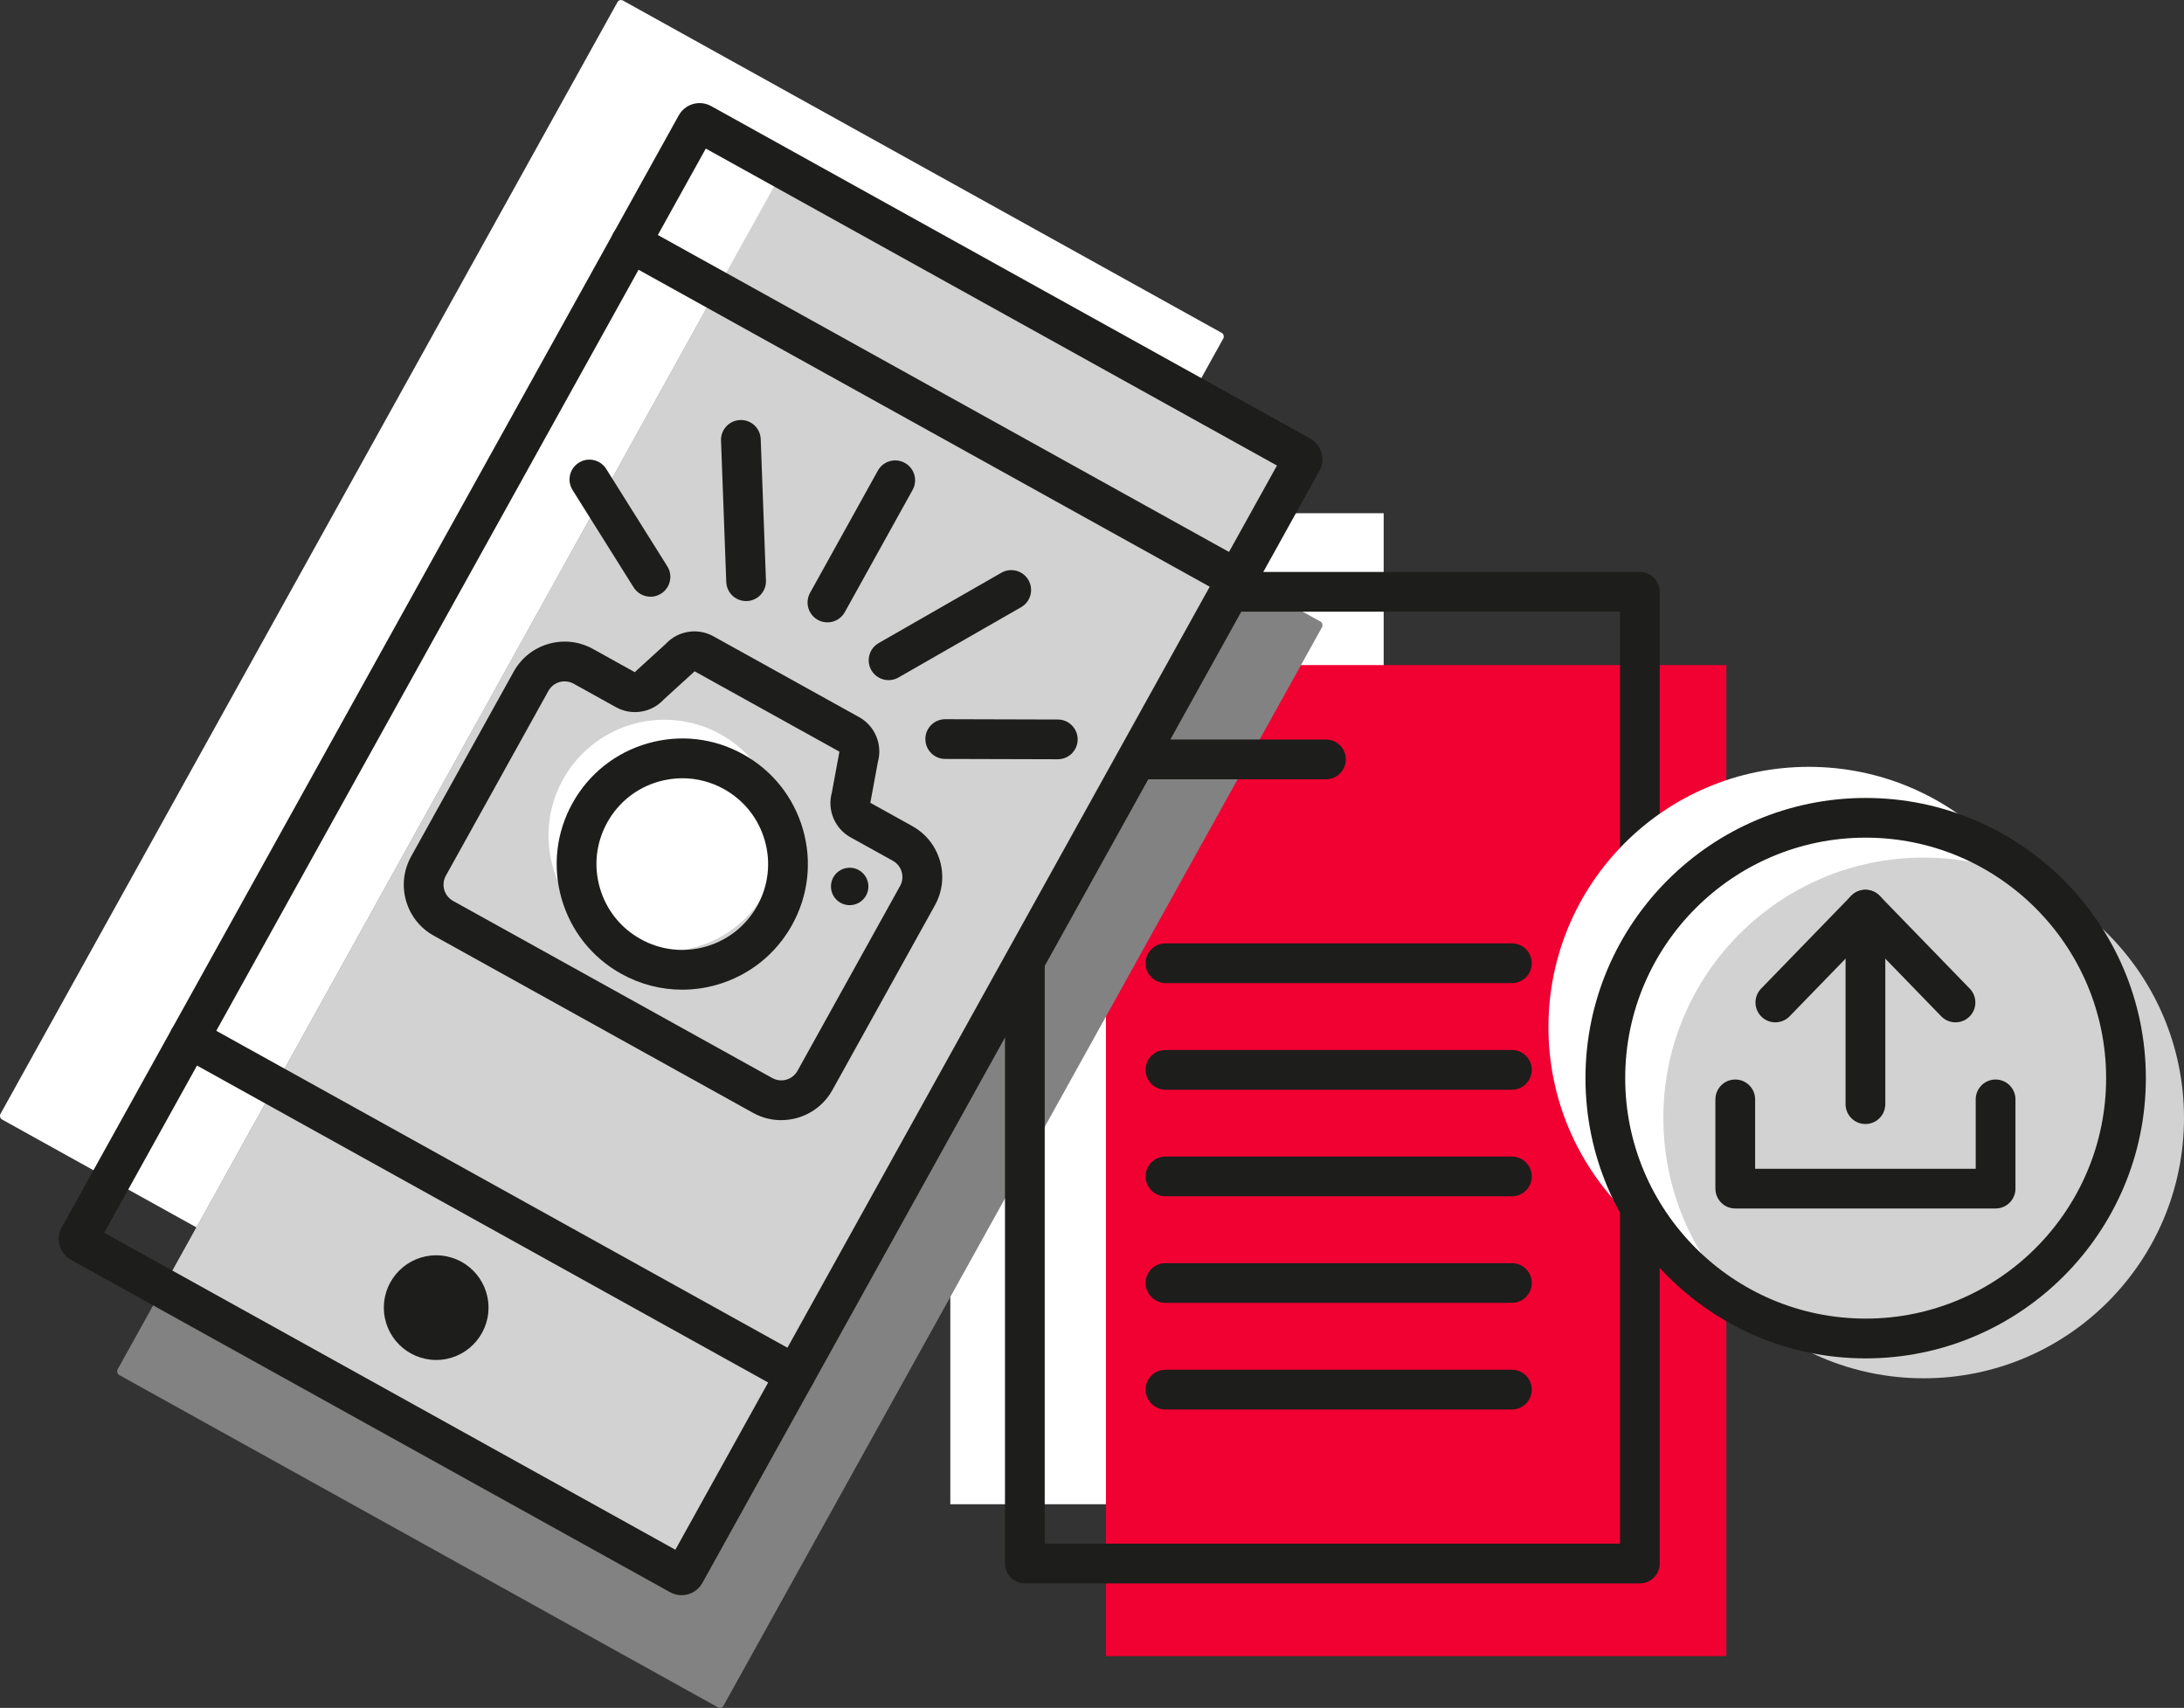 <?xml version="1.0" encoding="UTF-8"?>
<svg id="Farbfläche_hinten" data-name="Farbfläche hinten" xmlns="http://www.w3.org/2000/svg" viewBox="0 0 549.68 429.82">
  <rect x="0" y="0" width="549.68" height="429.82" fill="#333333" stroke="none"/>
  <defs>
    <style>
      .cls-1 {
        fill: #828282;
      }

      .cls-2 {
        fill: #d2d2d2;
      }

      .cls-3 {
        fill: #1d1d1b;
      }

      .cls-4 {
        fill: #fff;
      }

      .cls-5 {
        fill: #f10032;
      }
    </style>
  </defs>
  <rect class="cls-4" x="239.18" y="129.16" width="109.07" height="249.41"/>
  <rect class="cls-5" x="278.35" y="167.38" width="156.14" height="249.41"/>
  <rect class="cls-4" x="66.82" y="21.73" width="174.4" height="322.06" rx="1" ry="1" transform="translate(108.02 -51.78) rotate(29.03)"/>
  <rect class="cls-1" x="93.99" y="94.98" width="174.4" height="312.51" rx="1" ry="1" transform="translate(144.66 -56.36) rotate(29.03)"/>
  <path class="cls-3" d="M412.72,398.49h-154.78c-2.76,0-5-2.24-5-5v-244.55c0-2.76,2.24-5,5-5h154.78c2.76,0,5,2.24,5,5v244.55c0,2.76-2.24,5-5,5ZM262.94,388.49h144.78v-234.55h-144.78v234.55Z"/>
  <path class="cls-3" d="M333.72,196.12h-50.6c-2.76,0-5-2.24-5-5s2.24-5,5-5h50.6c2.76,0,5,2.24,5,5s-2.24,5-5,5Z"/>
  <g>
    <path class="cls-3" d="M380.52,274.25h-87.2c-2.76,0-5-2.24-5-5s2.24-5,5-5h87.2c2.76,0,5,2.24,5,5s-2.24,5-5,5Z"/>
    <path class="cls-3" d="M380.52,301.07h-87.2c-2.76,0-5-2.24-5-5s2.24-5,5-5h87.2c2.76,0,5,2.24,5,5s-2.24,5-5,5Z"/>
    <path class="cls-3" d="M380.52,247.42h-87.2c-2.76,0-5-2.24-5-5s2.24-5,5-5h87.2c2.76,0,5,2.24,5,5s-2.24,5-5,5Z"/>
    <path class="cls-3" d="M380.52,327.89h-87.2c-2.76,0-5-2.24-5-5s2.24-5,5-5h87.2c2.76,0,5,2.24,5,5s-2.24,5-5,5Z"/>
    <path class="cls-3" d="M380.52,354.72h-87.2c-2.76,0-5-2.24-5-5s2.24-5,5-5h87.2c2.76,0,5,2.24,5,5s-2.24,5-5,5Z"/>
  </g>
  <rect class="cls-2" x="109.39" y="58.3" width="145.16" height="322.8" rx="1" ry="1" transform="translate(129.45 -60.7) rotate(29.03)"/>
  <circle class="cls-4" cx="167.2" cy="210.29" r="29.15"/>
  <path class="cls-3" d="M200.13,350.99c-.82,0-1.65-.2-2.42-.63l-152.5-84.62c-2.42-1.34-3.29-4.38-1.95-6.8,1.34-2.42,4.38-3.29,6.8-1.95l152.5,84.62c2.42,1.34,3.29,4.38,1.95,6.8-.91,1.65-2.62,2.58-4.38,2.58Z"/>
  <path class="cls-3" d="M311.26,150.71c-.82,0-1.65-.2-2.42-.63l-152.5-84.62c-2.42-1.34-3.29-4.38-1.95-6.8,1.34-2.42,4.38-3.29,6.8-1.95l152.5,84.62c2.42,1.34,3.29,4.38,1.95,6.8-.91,1.65-2.62,2.58-4.38,2.58Z"/>
  <circle class="cls-3" cx="109.78" cy="329.09" r="13.17"/>
  <path class="cls-3" d="M223.64,171.17c-1.73,0-3.42-.9-4.34-2.51-1.37-2.4-.54-5.45,1.85-6.82l30.88-17.7c2.4-1.37,5.45-.54,6.82,1.85,1.37,2.4.54,5.45-1.85,6.82l-30.88,17.7c-.78.45-1.64.66-2.48.66Z"/>
  <path class="cls-3" d="M208.25,156.63c-.82,0-1.65-.2-2.42-.63-2.42-1.34-3.29-4.38-1.95-6.8l17.06-30.75c1.34-2.42,4.38-3.29,6.8-1.95,2.42,1.34,3.29,4.38,1.95,6.8l-17.06,30.75c-.91,1.65-2.62,2.58-4.38,2.58Z"/>
  <path class="cls-3" d="M187.78,151.27c-2.68,0-4.89-2.12-4.99-4.81l-1.32-35.57c-.1-2.76,2.05-5.08,4.81-5.18,2.77-.12,5.08,2.05,5.18,4.81l1.32,35.57c.1,2.76-2.05,5.08-4.81,5.18-.06,0-.13,0-.19,0Z"/>
  <path class="cls-3" d="M163.72,150.17c-1.66,0-3.29-.83-4.24-2.34l-15.37-24.5c-1.47-2.34-.76-5.42,1.58-6.89,2.34-1.47,5.42-.76,6.89,1.58l15.37,24.5c1.47,2.34.76,5.42-1.58,6.89-.83.52-1.74.77-2.65.77Z"/>
  <path class="cls-3" d="M266.23,191.08h-.01l-28.33-.08c-2.76,0-4.99-2.25-4.99-5.01,0-2.76,2.24-4.99,5-4.99h.01l28.33.08c2.76,0,4.99,2.25,4.99,5.01,0,2.76-2.24,4.99-5,4.99Z"/>
  <circle class="cls-3" cx="213.85" cy="223.09" r="4.71"/>
  <path class="cls-3" d="M196.62,281.91c-2.41,0-4.84-.59-7.09-1.84l-80.34-44.58c-3.43-1.9-5.91-5.02-6.99-8.79-1.08-3.77-.62-7.73,1.28-11.16l25.81-46.51c1.9-3.43,5.02-5.91,8.79-6.99,3.77-1.08,7.73-.62,11.16,1.28l10.54,5.85.36-.36,7.39-6.73c3.05-3.33,8.05-4.16,12.02-1.95l36.7,20.36c3.97,2.21,5.91,6.88,4.71,11.23l-1.91,10.32,10.54,5.85c3.43,1.9,5.91,5.02,6.99,8.79,1.08,3.77.62,7.73-1.28,11.16l-25.81,46.51c-2.68,4.82-7.69,7.55-12.85,7.55ZM142.12,171.47c-.43,0-.87.06-1.29.18-1.2.34-2.19,1.13-2.8,2.22l-25.81,46.51c-.61,1.09-.75,2.35-.41,3.55.34,1.2,1.13,2.19,2.22,2.8l80.34,44.58c2.25,1.25,5.1.43,6.35-1.82l25.81-46.51c.61-1.09.75-2.35.41-3.55-.34-1.2-1.13-2.19-2.22-2.8l-10.66-5.91c-3.98-2.21-5.91-6.88-4.7-11.23l1.91-10.32-36.46-20.23-.36.36-7.39,6.73c-3.05,3.33-8.04,4.16-12.02,1.95l-10.66-5.91c-.7-.39-1.48-.59-2.26-.59Z"/>
  <path class="cls-3" d="M171.68,249.07c-5.29,0-10.53-1.34-15.29-3.98-7.38-4.09-12.72-10.82-15.05-18.93-2.32-8.11-1.35-16.65,2.75-24.03s10.82-12.72,18.93-15.05c8.11-2.32,16.65-1.35,24.03,2.75s12.72,10.82,15.05,18.93c2.32,8.11,1.35,16.65-2.75,24.03-4.1,7.38-10.82,12.72-18.93,15.05-2.88.83-5.82,1.23-8.74,1.23ZM171.75,195.86c-2,0-4,.28-5.97.84-5.55,1.59-10.14,5.24-12.94,10.28s-3.47,10.88-1.88,16.42c1.59,5.54,5.24,10.14,10.28,12.94,5.04,2.8,10.88,3.47,16.42,1.88,5.55-1.59,10.14-5.24,12.94-10.28s3.47-10.88,1.88-16.42c-1.59-5.55-5.24-10.14-10.28-12.94-3.25-1.8-6.83-2.72-10.45-2.72Z"/>
  <path class="cls-3" d="M171.53,401.46c-1.01,0-2-.26-2.9-.76L17.88,317.06c-1.4-.78-2.42-2.05-2.86-3.59s-.26-3.16.52-4.57L170.83,29.04c.78-1.4,2.06-2.42,3.6-2.86,1.54-.44,3.16-.25,4.56.52l150.74,83.65c2.89,1.61,3.94,5.27,2.34,8.16l-155.29,279.86c-.78,1.4-2.06,2.42-3.6,2.86-.55.16-1.11.23-1.66.23ZM173.48,391.96h0,0ZM26.23,310.25l143.75,79.77L321.39,117.16,177.64,37.39,26.23,310.25Z"/>
  <circle class="cls-4" cx="455.24" cy="258.51" r="65.52"/>
  <circle class="cls-2" cx="484.16" cy="281.35" r="65.52"/>
  <g>
    <path class="cls-3" d="M469.56,341.86c-38.89,0-70.52-31.64-70.52-70.52s31.64-70.52,70.52-70.52,70.52,31.64,70.52,70.52-31.64,70.52-70.52,70.52ZM469.56,210.81c-33.37,0-60.52,27.15-60.52,60.52s27.15,60.52,60.52,60.52,60.52-27.15,60.52-60.52-27.15-60.52-60.52-60.52Z"/>
    <g>
      <path class="cls-3" d="M502.26,304.14h-65.52c-2.76,0-5-2.24-5-5v-22.46c0-2.76,2.24-5,5-5s5,2.24,5,5v17.46h55.52v-17.46c0-2.76,2.24-5,5-5s5,2.24,5,5v22.46c0,2.76-2.24,5-5,5Z"/>
      <g>
        <path class="cls-3" d="M492.17,257.29c-1.3,0-2.61-.51-3.59-1.52l-19.08-19.66-19.08,19.66c-1.92,1.98-5.09,2.03-7.07.11-1.98-1.92-2.03-5.09-.11-7.07l22.67-23.36c.94-.97,2.24-1.52,3.59-1.52s2.65.55,3.59,1.52l22.67,23.36c1.92,1.98,1.88,5.15-.11,7.07-.97.94-2.23,1.41-3.48,1.41Z"/>
        <path class="cls-3" d="M469.5,282.88c-2.76,0-5-2.24-5-5v-48.94c0-2.76,2.24-5,5-5s5,2.24,5,5v48.94c0,2.76-2.24,5-5,5Z"/>
      </g>
    </g>
  </g>
</svg>